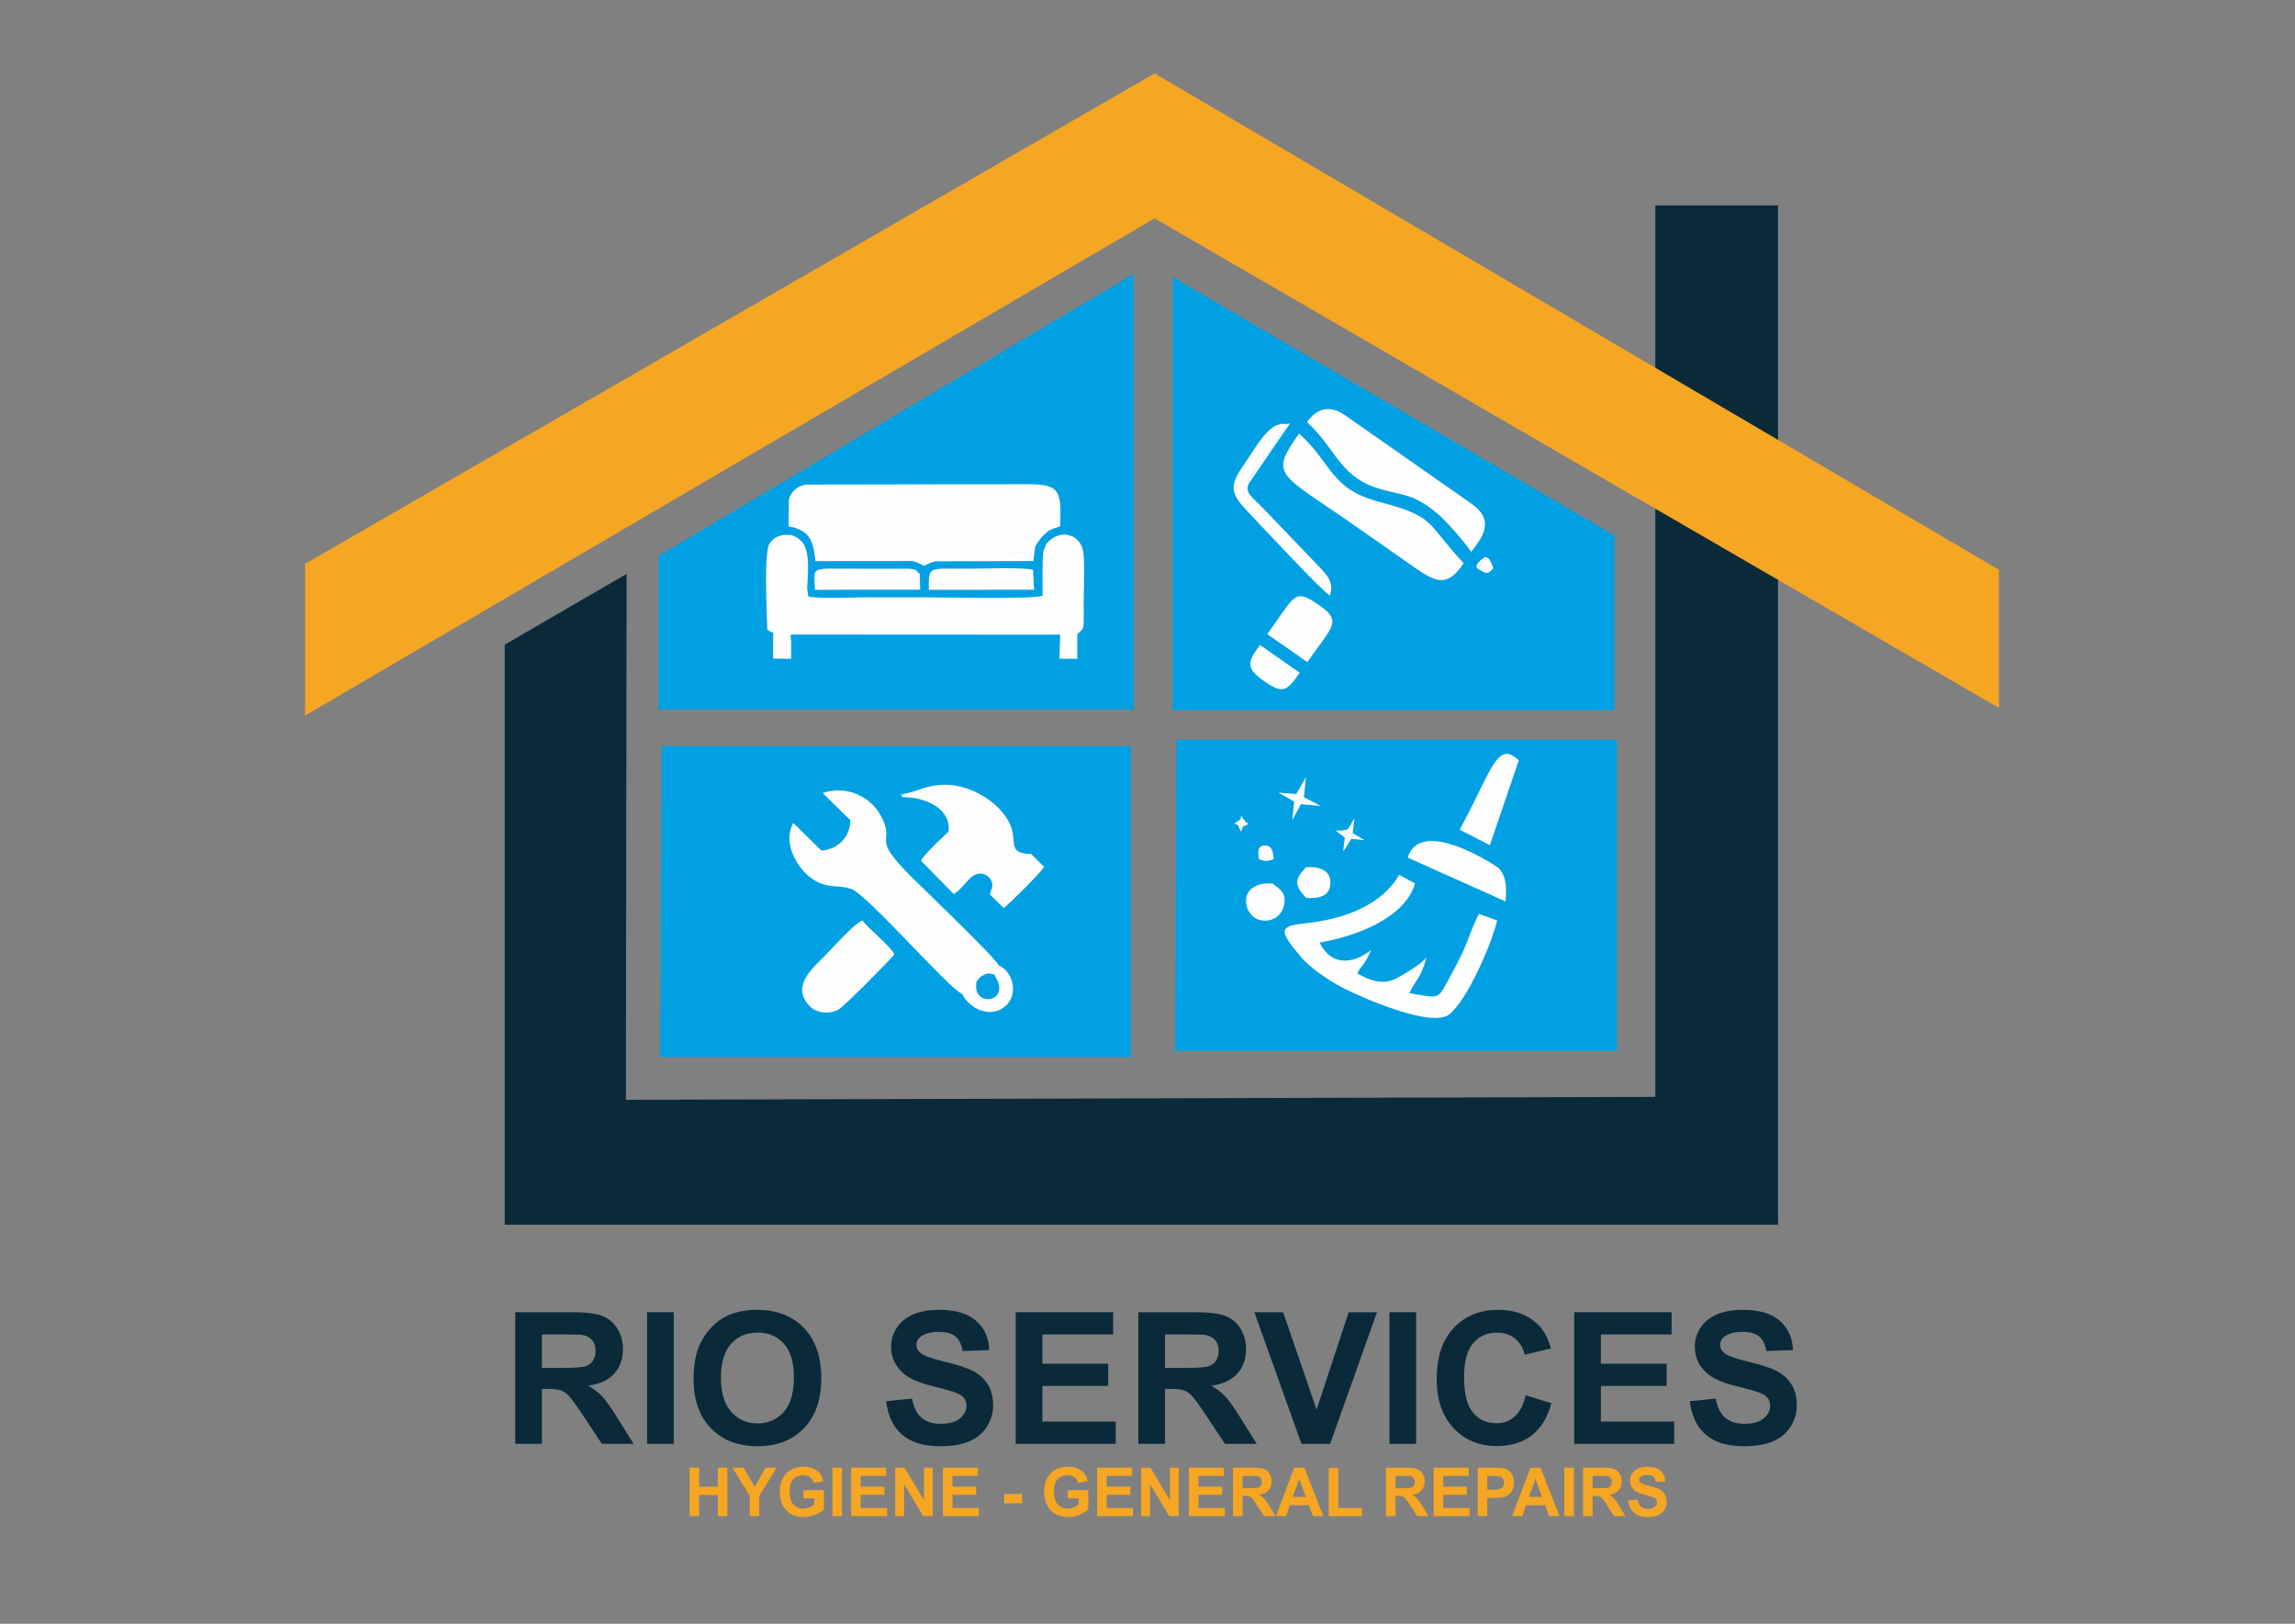<?xml version="1.0" encoding="UTF-8"?>
<!DOCTYPE svg PUBLIC "-//W3C//DTD SVG 1.1//EN" "http://www.w3.org/Graphics/SVG/1.1/DTD/svg11.dtd">
<!-- Creator: CorelDRAW -->
<svg xmlns="http://www.w3.org/2000/svg" xml:space="preserve" width="296.686mm" height="209.903mm" version="1.1" style="shape-rendering:geometricPrecision; text-rendering:geometricPrecision; image-rendering:optimizeQuality; fill-rule:evenodd; clip-rule:evenodd"
viewBox="0 0 29668.6 20990.28"
 xmlns:xlink="http://www.w3.org/1999/xlink"
 xmlns:xodm="http://www.corel.com/coreldraw/odm/2003">
 <rect x="0" y="0" width="29668.6" height="20990.28" fill="#808080" stroke="none"/>
 <defs>
  <style type="text/css">
   <![CDATA[
    .str0 {stroke:#00A0E3;stroke-width:20;stroke-miterlimit:22.926}
    .str2 {stroke:#F5A623;stroke-width:20;stroke-miterlimit:22.926}
    .str1 {stroke:#00A0E3;stroke-width:7.62;stroke-miterlimit:22.926}
    .fil3 {fill:#FEFEFE}
    .fil1 {fill:#00A0E3}
    .fil0 {fill:#0A2A39}
    .fil2 {fill:#F5A623}
    .fil4 {fill:#0A2A39;fill-rule:nonzero}
    .fil5 {fill:#F5A623;fill-rule:nonzero}
   ]]>
  </style>
 </defs>
 <g id="Layer_x0020_1">
  <polygon class="fil0" points="8091.48,14217.12 21399.06,14179.22 21399.06,2656.26 22985.35,2656.26 22985.35,15831.66 6525.04,15831.66 6525.04,8333.4 8100.28,7419 "/>
  <polygon class="fil1 str0" points="15200.36,13575 15218.02,9573.88 20893.64,9573.88 20893.64,13575 "/>
  <polygon class="fil1 str0" points="8545.02,13654.33 8563.82,9653.23 14609.26,9653.23 14609.26,13654.33 "/>
  <polygon class="fil1 str0" points="15169.52,3598.62 20862.66,6929.84 20862.66,9168.39 15169.52,9168.39 "/>
  <polygon class="fil1 str1" points="8518.17,7187.14 14654.18,3545.67 14654.18,9166.92 8518.17,9166.92 "/>
  <polygon class="fil2 str2" points="3953.6,7294.76 14925.85,960.24 25831.85,7371.7 25831.85,9134.27 14925.85,2810.94 3953.6,9233.6 "/>
  <path class="fil3" d="M11675.8 10265.27l57.27 42.59c251.51,14.04 562.36,149.44 529.52,443.76 -83.5,75.3 -312.16,290.42 -357.4,373.71l422.47 430.45c98.51,-45.08 193.1,-217.22 286.77,-252.61 72.57,-27.43 144.55,-2.8 187.26,59.27 52.85,76.79 17.04,124.91 -6.66,199.11l180.28 177.19c78.58,-59.43 490.52,-468.9 521.61,-533.99l-167.52 -165.65c-322.74,-7.58 -166.09,-156.92 -275.83,-391.96 -128.1,-274.43 -502.86,-503.32 -830.56,-502.74 -248.02,0.44 -347.08,83.8 -547.21,120.87z"/>
  <path class="fil3" d="M11147.82 11898.09c-109.13,43.93 -404.44,377.77 -508.64,481.35 -151.11,150.22 -405.69,378.06 -177.3,621.98 90.15,96.29 254.22,113.34 373.36,52.3 72.29,-37.03 679.75,-652.97 726.99,-716.35 -55.94,-114.3 -317.14,-313.63 -414.41,-439.28z"/>
  <path class="fil3" d="M12855.93 12597.79c5.75,8.43 8.36,22.21 13.3,30.33 200.17,329.71 -283.06,398.2 -249.22,92.13 33.8,-305.87 0.68,-19.95 1.76,-30.51l-6.1 8.16 -112.54 150.48c-83.17,-55.97 -22.62,-30.26 -65.33,-0.94 87.43,182.14 345.61,319.66 541.81,173.26 191.1,-142.6 132.34,-451.05 -70.8,-542.3 -29.41,33.41 -0.61,-21.63 -23.06,42.94 -16.41,47.18 -2.96,26.81 -4.26,30.28 -1.3,3.47 -21.68,33.95 -25.56,46.17zm-418.13 249.65c42.71,-29.32 -17.84,-55.03 65.33,0.94l118.64 -158.64c16.87,-15.23 22.24,-31 32.97,-41.53 28.98,-28.38 40.69,-34.48 69.94,-48.54 27.55,-13.27 37.13,-15.12 64.67,-15.02 10.22,0.04 20.6,2.55 32.12,4.29 10.86,1.65 22.27,4.6 34.48,8.79 3.87,-12.21 24.24,-42.64 25.54,-46.11 1.3,-3.47 -12.15,16.9 4.26,-30.28 22.45,-64.57 -6.35,-9.53 23.06,-42.94 -18.64,-77.7 -998.05,-1014.4 -1134.97,-1151.41 -534.06,-534.53 -191.05,-408.37 -380.5,-770.42 -142.24,-271.83 -456.45,-405.32 -759.43,-305.32l359.15 350.99c-3.64,220.16 -158.12,374.4 -373.84,394.1l-363.68 -358.01c-147.27,260.49 56.64,620.49 289.34,750.11 179.76,100.15 291.03,45.14 460.65,103.59 207.79,71.6 1274.55,1304.29 1432.27,1355.41z"/>
  <path class="fil3" d="M11733.07 10307.86l-57.27 -42.59c-22.76,22.24 -47.77,-47.69 -9.69,39.75l66.96 2.84z"/>
  <path class="fil3" d="M19354.46 11898.29l-234.81 -84c-86.48,154.06 -150.49,378.13 -233.51,543.59 -49.5,98.7 -86.83,169.89 -139.28,265.65 -169.4,309.25 -119.81,282 -527.23,215.18 89.62,-194.55 136.99,-161.26 220.99,-462.96 -60.41,82.89 -274.33,210.88 -391.64,273.16 -182.22,96.74 -365.56,10.94 -501.3,-64.77 57.79,-128.68 80.47,-77.23 177.47,-304.02 -229.59,182.42 -513.85,216.14 -666.79,-95.91 454.14,-75.66 1104.85,-311.32 1233.86,-763.71l-203.77 -111.95c-213.25,368.37 -661.32,567.84 -1213.93,627.04 -329.56,35.3 -360.26,79.95 -53.03,438.68 113.94,133.05 335.74,289.6 537.39,395.13 227.28,118.92 1148.32,524.82 1376.38,343.58 232.57,-184.81 544.55,-901.16 619.2,-1214.69z"/>
  <path class="fil3" d="M18199.1 11086.74l1264.14 566.52c12.15,-153.72 19.32,-317.03 -88.52,-429.89 -22.2,-23.24 -1010.8,-681.31 -1175.62,-136.63z"/>
  <path class="fil3" d="M18869.95 10725.54l390.15 199.74 374.23 -1096.23c-284.18,-272.69 -352.26,143.55 -764.38,896.49z"/>
  <path class="fil3" d="M16454.5 11422.51c-480.21,-36.63 -390.61,434.49 -153.64,473.99 154.86,25.81 262.32,-63.82 292.96,-174.78 52.7,-190.9 -66.6,-233.94 -139.32,-299.21z"/>
  <path class="fil3" d="M16886.73 11607.84c160.26,6.73 303.22,-15.5 311.43,-185.96 8.49,-176.7 -148.56,-223.46 -314.27,-211.63 -145.83,152.43 -160.2,228.07 2.84,397.59z"/>
  <polygon class="fil3" points="16757.69,10263.89 16525.7,10246.74 16729.87,10361 16706.25,10601.44 16817.44,10395.83 17075.52,10420.22 16856.13,10305.24 16883.17,10045.81 "/>
  <path class="fil3" d="M17264.65 10737.73l120.34 87.96 -21.63 180.87c45.65,-54.32 58.3,-94.06 105.38,-163.42l172.05 17.88 -154.43 -91.11 23.84 -191.04c-98.74,141.14 -32.55,156.95 -245.55,158.86z"/>
  <path class="fil3" d="M16275.84 11105.66c79.43,39.29 127.52,21.25 190.16,1 -10.53,-59.74 -4.84,-172.76 -107.24,-177.06 -112.28,-4.7 -95.49,104.59 -82.92,176.06z"/>
  <path class="fil3" d="M15955.35 10645.76c86.88,43.22 22.52,-18.6 87.55,105.02 50.85,-112.23 -10.17,-34.11 100.22,-102.46 -63.13,-34.32 -14.28,3.66 -55.59,-43.03l-42.63 -60.11c-14.61,62.4 11.92,30.18 -89.55,100.58z"/>
  <path class="fil3" d="M16793.12 5603.95c-391.23,555.13 -257.23,506.84 727.46,1195.91 252.81,176.92 505.83,353.59 758.48,530.73 293.57,205.87 434.56,259.88 642.57,-50.18 -492.45,-521.9 -342.09,-595.36 -1093.15,-793.23 -639.55,-168.48 -606.29,-502.07 -1035.36,-883.23z"/>
  <path class="fil3" d="M17391.22 5370.08c-194.11,-135.82 -360.76,-100.04 -495.96,85.79 398.97,359.72 414.39,743.47 1028.25,887.65 270.27,63.48 388.38,76.25 645.47,284.02 126.11,101.94 369.7,387.06 449.61,505.97 131.11,-169.56 322.73,-398.89 6.24,-620.33 -538.04,-376.5 -1076.1,-753 -1633.61,-1143.1z"/>
  <path class="fil3" d="M16144.02 6250.43l7.2 -67.65c90.59,-122.63 457.08,-602.84 475.58,-701.16 -223.15,-35.49 -376.3,283.17 -537.13,511.56 -204.79,290.85 -184.36,383.67 42,621.4 184.27,193.54 916.23,984.21 1059.01,1084.16 59.08,-168.47 -27.02,-256.76 -155.66,-391.4l-669.85 -699.51c-185.06,-193.92 -276.98,-233.24 -221.15,-357.4z"/>
  <path class="fil3" d="M16383.25 8197.48l517.57 362.1c289.5,-426.18 460.4,-518.94 179.68,-716.8 -327.13,-230.58 -322.63,-179.55 -614.95,238.52l-82.3 116.18z"/>
  <path class="fil3" d="M16289.07 8338.43c-179.12,229.36 -174.6,306.93 57.75,470.08 241.94,169.89 292.45,119.4 455.53,-111.61l-513.28 -358.47z"/>
  <path class="fil3" d="M19103.2 7351.07c102.01,62.81 126.76,83.91 201.13,-6.2l-28.95 -75.75 -78.54 -54.45 -93.64 136.4z"/>
  <path class="fil3" d="M16144.02 6250.43l532.44 -777.18 -49.66 8.37c-18.5,98.32 -384.99,578.53 -475.58,701.16l-7.2 67.65z"/>
  <path class="fil3" d="M19103.2 7351.07l93.64 -136.4 78.54 54.45c-28.71,-62.14 -36.51,-50.75 -78.86,-69.87 -164.17,114.92 -93.41,151.52 -93.32,151.82z"/>
  <path class="fil3" d="M12503.36 7105.56c-22.27,-50.1 -20.77,-61.01 25.77,-94.98 3.2,-2.32 8.15,-3.8 11.28,-6.09 2.98,-2.17 7.5,-4.21 10.3,-6.44 60.34,-48.26 -7.38,-36.89 84.43,-55.74 -26.48,93.88 -89.09,110.79 -131.78,163.25zm-1526.96 -66.27c18.15,-43.57 4.73,-29.21 42.59,-70.9 76.44,-84.2 41.48,-57.34 123.53,-109.17 27.51,59.15 -105.93,168.92 -166.12,180.07zm346.88 -353.56c13.06,-53.73 -6.48,-9.54 35.51,-59.9 2.19,-2.63 5.75,-5.86 7.93,-8.52 2.22,-2.74 4.95,-6.71 7.13,-9.51 43.7,-55.98 83.19,-103.64 147.66,-119.14 -6.92,86.49 8.38,18.55 -34.31,71.57 -48.94,60.8 -89.88,128.3 -163.92,125.5zm-1062.42 130.98l56.48 21.92c171.74,68.05 203.01,206.9 224.77,414.6l1073.87 -0.93c174.32,-0.69 192.16,-14.69 324.88,61.53 30.62,-57.24 -0.1,-18.42 42.41,-55.53l-18.86 -63.5c-0.48,-4.58 -3.72,-5.71 -5.58,-8.59 -75.58,38.53 -15.47,64.79 -114.3,67.93l-16.33 -47.14c-2.95,-9.14 3.02,-6.15 -16.32,-30.34l104.38 -94.24c1.57,-7.81 6.27,-9.07 9.91,-13.18 31.44,8.69 20.3,-0.46 76.21,4.05l-16.4 -7.64c-13.91,-24 12.42,-45.54 12.47,-45.57 47.3,-29.32 16.14,-12.13 82.85,1.45 1.15,44.79 7.85,36.5 -19.91,79.21l-69.92 130.32c151.45,-10.75 34.81,-9.48 81.54,32l16.51 -7c25.98,-20.06 1.19,-14.39 47.07,-28.39 1.62,-0.5 46.4,-3.74 50.55,-3.86l49.29 18.08c43.71,-54.3 -59.22,-52.69 163.22,-48.89l458.38 0.22 6.68 -74.33 81.87 -15.74c69.49,108.33 -50.18,89.92 342.74,89.92l0 -57.18 -261.21 0 0 -261.22 -65.3 0c0,-183.34 6.87,-115.92 -15.9,-121.75 -0.02,0 -127.08,12.04 -104.04,-48.75l30.29 -50.01c36.56,-95.36 24.36,-134.84 24.91,-236.6l-114.77 0c-5.28,6.1 -61.98,94.42 -158.03,85.24 -45.63,-4.37 -23.52,-2.5 -45.98,-28.23 -6.26,-29.99 -36.81,43.34 0.89,-46.31 7.82,-18.55 17.56,-18.33 26.46,-26.48 102.57,-93.89 87.14,-71.23 70.59,-139.12l604.05 -3.84 -2857.16 4.76 81.64 -1.08c-4.69,6.22 -9.13,12.69 -14.33,18.42l-108.08 87.58 65.29 122.57c1.78,-36.28 49.27,-54.68 72.73,-91.62 25.64,-40.39 -7.18,-55.32 131.3,-55.32 -16.16,61.81 -9.86,37.54 -35.32,74.19 -22.58,32.47 6.35,-66.16 -12.75,21.88 -10.07,46.4 3.15,34.57 7.3,107.88l-65.3 0c-14.45,45.05 -23.62,62.99 -32.57,98.03l-81.62 -32.65c-6.95,97.38 -67.79,15.8 -140.35,175.05l-31.2 28.2zm1828.66 439.35l1268.67 -3.54 26.8 -195.75c-5.39,1.45 -12.83,-1.48 -15.93,5.26l-29.86 11.2c-79,26.55 -177.24,13.6 -262.03,13.6 0,-79.81 -7.53,-105.84 27.56,-81.71 50.82,34.94 14.31,-43.87 13.3,24.53 66.39,-46.94 14.11,25.67 67.01,-57.5 39.08,-61.47 8.4,-27.31 -1.7,-40.45 28.52,5.43 48.46,9.23 70.6,-10.14l67.11 -103.01c13.13,-26.52 9.46,-49.28 17.34,-74.48l81.54 0c0,83.05 -3.38,111.65 -24.37,187.63l86.3 -5.66 32.67 -28.27c79.76,-70.76 10.8,-10.85 31.02,-26.99 25.38,-20.24 26.62,-17.55 53.03,-29.3 44.34,-19.73 74.07,-21.48 106.78,-40.31 15.5,-453.83 3.17,-543.23 -424.08,-542.35l-604.05 3.84c16.55,67.89 31.98,45.23 -70.59,139.12 -8.9,8.15 -18.64,7.93 -26.46,26.48 -37.7,89.65 -7.15,16.32 -0.89,46.31 22.46,25.73 0.35,23.86 45.98,28.23 96.05,9.18 152.75,-79.14 158.03,-85.24l114.77 0c-0.55,101.76 11.65,141.24 -24.91,236.6l-30.29 50.01c-23.04,60.79 104.02,48.75 104.04,48.75 22.77,5.83 15.9,-61.59 15.9,121.75l65.3 0 0 261.22 261.21 0 0 57.18c-392.92,0 -273.25,18.41 -342.74,-89.92l-81.87 15.74 -6.68 74.33 -458.38 -0.22c-222.44,-3.8 -119.51,-5.41 -163.22,48.89l-49.29 -18.08c-4.15,0.12 -48.93,3.36 -50.55,3.86 -45.88,14 -21.09,8.33 -47.07,28.39zm-1828.66 -439.35l31.2 -28.2c72.56,-159.25 133.4,-77.67 140.35,-175.05l81.62 32.65c8.95,-35.04 18.12,-52.98 32.57,-98.03l65.3 0c-4.15,-73.31 -17.37,-61.48 -7.3,-107.88 19.1,-88.04 -9.83,10.59 12.75,-21.88 25.46,-36.65 19.16,-12.38 35.32,-74.19 -138.48,0 -105.66,14.93 -131.3,55.32 -23.46,36.94 -70.95,55.34 -72.73,91.62l-65.29 -122.57 108.08 -87.58c5.2,-5.73 9.64,-12.2 14.33,-18.42l-81.64 1.08c-70.21,13.83 -100.21,23.91 -145.96,65.55 -38.73,35.26 -68.93,73.32 -79.45,131.51l-5.58 293.46c6.47,70.32 -8.33,49.33 67.73,62.61zm3124.13 240.06c15.42,-14.95 56.94,-90.37 96.87,-130.73l-86.3 5.66c20.99,-75.98 24.37,-104.58 24.37,-187.63l-81.54 0c-7.88,25.2 -4.21,47.96 -17.34,74.48l-67.11 103.01c-22.14,19.37 -42.08,15.57 -70.6,10.14 10.1,13.14 40.78,-21.02 1.7,40.45 -52.9,83.17 -0.62,10.56 -67.01,57.5 1.01,-68.4 37.52,10.41 -13.3,-24.53 -35.09,-24.13 -27.56,1.9 -27.56,81.71 84.79,0 183.03,12.95 262.03,-13.6l29.86 -11.2c3.1,-6.74 10.54,-3.81 15.93,-5.26zm-1444.13 257.06c18.31,1.33 9.06,1.8 50.93,-21.13 38.16,-20.92 38.1,-18.28 81.22,-29.64 -46.73,-41.48 69.91,-42.75 -81.54,-32l69.92 -130.32c27.76,-42.71 21.06,-34.42 19.91,-79.21 -66.71,-13.58 -35.55,-30.77 -82.85,-1.45 -0.05,0.03 -26.38,21.57 -12.47,45.57l16.4 7.64c-55.91,-4.51 -44.77,4.64 -76.21,-4.05 -3.64,4.11 -8.34,5.37 -9.91,13.18l-104.38 94.24c19.34,24.19 13.37,21.2 16.32,30.34l16.33 47.14c98.83,-3.14 38.72,-29.4 114.3,-67.93 1.86,2.88 5.1,4.01 5.58,8.59l18.86 63.5c-42.51,37.11 -11.79,-1.71 -42.41,55.53zm-617.58 -628.1c74.04,2.8 114.98,-64.7 163.92,-125.5 42.69,-53.02 27.39,14.92 34.31,-71.57 -64.47,15.5 -103.96,63.16 -147.66,119.14 -2.18,2.8 -4.91,6.77 -7.13,9.51 -2.18,2.66 -5.74,5.89 -7.93,8.52 -41.99,50.36 -22.45,6.17 -35.51,59.9zm-346.88 353.56c60.19,-11.15 193.63,-120.92 166.12,-180.07 -82.05,51.83 -47.09,24.97 -123.53,109.17 -37.86,41.69 -24.44,27.33 -42.59,70.9zm1526.96 66.27c42.69,-52.46 105.3,-69.37 131.78,-163.25 -91.81,18.85 -24.09,7.48 -84.43,55.74 -2.8,2.23 -7.32,4.27 -10.3,6.44 -3.13,2.29 -8.08,3.77 -11.28,6.09 -46.54,33.97 -48.04,44.88 -25.77,94.98z"/>
  <path class="fil3" d="M13354.37 7366.07c-113.59,-34.1 -641.02,-14.76 -807.82,-14.7 -559.84,0.2 -542.18,-43.97 -538.8,273.36l1360.17 -1.23 -13.55 -257.43z"/>
  <path class="fil3" d="M11890.66 7419.77c-56.76,-52.82 -45.43,-63.01 -143.38,-67.92l-637.4 -0.42c-666.32,-0.02 -582.3,-41.63 -574.23,273.01l1359.69 -1.59 -4.68 -203.08z"/>
  <path class="fil3" d="M10162.92 8515.89l64.94 0.11 -0.6 -213.46c-92.84,14.56 -56.87,9.08 -100.28,70.1 -18.54,26.07 -24.06,19.39 -37.41,76.68 22.22,4.57 36.04,6.5 47.82,9.04l25.53 57.53zm1061.12 -564.4c5.89,-34.08 17.24,-50.36 32.58,-76.16l114.37 -5.47c5.45,76.63 -15.47,37.88 32.65,48.99l0.03 212.15 -473.41 0 -0.55 -146.86 131.16 0c4.36,-105.2 -9.07,-21.64 24.45,-61.24 7.99,39.43 11.79,27.91 32.65,52.95l23.48 -20.49c97.83,-69.19 82.49,-3.99 82.59,-3.87zm-705.39 58.25c45.34,-106.65 65.8,-85.63 94.4,-93.23 -22.63,170.01 -92.77,93.94 -94.4,93.23zm1662.93 -35.83c-24.39,15.14 -9.57,6.04 -30.17,21.74 -32.85,25.04 49,-27.77 -18.39,16.51 -44.27,29.09 9.98,16.11 -68.06,28.99 -57.27,17.48 -24.06,2.42 -48.98,65.39 28.85,19.98 0.02,10.11 46.43,24.53 0.07,0.01 38.42,0.07 43.32,-0.07l0 40.92 -391.83 0 2 -236.84 -181.62 0 -49.02 32.65c-48.28,-34.78 -7.59,16.13 -37.41,-30.14 -21.38,-33.16 -11.47,-78.09 -11.47,-133.12 -45,-8.82 -26.41,-17.19 -50.85,-33.09l-23.85 -14.01c-1.02,-0.47 -44.12,-12.94 -47.3,-13.49 -21.45,-3.77 6.08,-8.83 -16.9,3.41l2020.25 -0.92c45.06,9.41 37.31,46.78 53.28,33.57 -59.75,2.15 -78.03,17.04 -112.67,67.02l-18.01 39.14c-104.89,-21.22 -312.55,-34.73 -416.27,0 34.46,-109.3 9.24,-82.75 -8.21,-105.99 -100.3,39.72 -25.41,27.96 -95.67,66.13 -85.94,46.7 -328.48,23.54 -434.96,23.54 12.34,23.58 -20.43,61.64 -35.38,79.24 -65.36,76.98 -56.35,41.2 -68.26,24.89zm1295.77 -274.75c-85.03,49.82 -1273.55,22.55 -1494.1,22.55 -255.78,0 -511.55,0.35 -767.32,-0.24 -220.83,-0.52 -561.37,20.83 -767.24,-7.97 -19.42,84.06 21.94,91.06 -40.84,107.38 24.78,115.83 16.25,229.59 16.25,350.96 -32.41,0.08 -75.86,-3.17 -106.09,-2.19 -3.97,0.13 -48.99,4.04 -50.8,4.59 -60.62,18.6 -10.75,-14.43 -47.07,33.9l39.07 -5.46 3445.71 1.95c-29.72,-31.84 63.11,-32.71 -146.19,-32.71 55.65,-6.78 32.28,-5.8 73.34,-32.8 -29.92,-53.66 16.52,-58.73 -41.27,-32.58 -33.27,22.54 -22.64,-16.61 -25.12,27.16 -45.76,0 -43.98,15.14 -35.33,-19.04 -22.91,19.22 9.03,-4.78 -28.82,16.34 -45.21,-95.72 -91.04,-65.32 -220.34,-65.32l0.98 -146.83 260.23 0c4.36,-110.4 -13.37,-39.51 32.66,-65.32l0 -49.06c-40.47,-22.68 -11.19,0.33 -48.15,-71.74l-17.17 -26.12c28.61,-28.12 31.07,-27.58 32.66,-81.71 -7.98,47.38 -4.66,27.07 -32.73,48.97 0,65.5 6.79,9.49 -32.32,25.29zm-1412.39 341.99c78.04,-12.88 23.79,0.1 68.06,-28.99 67.39,-44.28 -14.46,8.53 18.39,-16.51 20.6,-15.7 5.78,-6.6 30.17,-21.74 32.71,-57.81 30.09,-1.8 26.96,-76.35 -93.32,13.59 -66,71.16 -143.58,78.46l0 65.13zm0 0l0 -65.13c77.58,-7.3 50.26,-64.87 143.58,-78.46 3.13,74.55 5.75,18.54 -26.96,76.35 11.91,16.31 2.9,52.09 68.26,-24.89 14.95,-17.6 47.72,-55.66 35.38,-79.24 106.48,0 349.02,23.16 434.96,-23.54 70.26,-38.17 -4.63,-26.41 95.67,-66.13 17.45,23.24 42.67,-3.31 8.21,105.99 103.72,-34.73 311.38,-21.22 416.27,0l18.01 -39.14c34.64,-49.98 52.92,-64.87 112.67,-67.02 -15.97,13.21 -8.22,-24.16 -53.28,-33.57l-2020.25 0.92c22.98,-12.24 -4.55,-7.18 16.9,-3.41 3.18,0.55 46.28,13.02 47.3,13.49l23.85 14.01c24.44,15.9 5.85,24.27 50.85,33.09 0,55.03 -9.91,99.96 11.47,133.12 29.82,46.27 -10.87,-4.64 37.41,30.14l49.02 -32.65 181.62 0 -2 236.84 391.83 0 0 -40.92c-4.9,0.14 -43.25,0.08 -43.32,0.07 -46.41,-14.42 -17.58,-4.55 -46.43,-24.53 24.92,-62.97 -8.29,-47.91 48.98,-65.39zm-840.92 -89.66c-0.1,-0.12 15.24,-65.32 -82.59,3.87l-23.48 20.49c-20.86,-25.04 -24.66,-13.52 -32.65,-52.95 -33.52,39.6 -20.09,-43.96 -24.45,61.24l-131.16 0 0.55 146.86 473.41 0 -0.03 -212.15c-48.12,-11.11 -27.2,27.64 -32.65,-48.99l-114.37 5.47c-15.34,25.8 -26.69,42.08 -32.58,76.16zm-705.39 58.25c1.63,0.71 71.77,76.78 94.4,-93.23 -28.6,7.6 -49.06,-13.42 -94.4,93.23zm-68.44 -295.1l-15.51 -106.07 -59.46 -16.38 -62.19 70.45c-31.25,26.06 -78.56,70.39 -104.36,146.71 101.49,-13.94 52.62,1.63 131.94,-94.6 2.39,-2.87 6.77,-7.53 10.03,-11.4l99.55 11.29zm-458.71 -195.9c88.2,-20.49 137.79,-100.08 172.05,-183.57 -63.08,16.57 -159.26,110.41 -165.23,126.49 -7.58,20.52 -5.32,12.97 -6.82,57.08zm0 0c1.5,-44.11 -0.76,-36.56 6.82,-57.08 5.97,-16.08 102.15,-109.92 165.23,-126.49 -34.26,83.49 -83.85,163.08 -172.05,183.57zm-72.59 620.9c28.13,16.91 42.8,28.42 76.31,41.16l-0.42 332 168.08 3.09 -25.53 -57.54c-11.79,-2.55 -25.6,-4.48 -47.82,-9.04 13.35,-57.3 18.86,-50.61 37.41,-76.67 43.41,-61.03 7.44,-55.55 100.27,-70.1l-7.07 -94.4c36.32,-48.33 -13.55,-15.3 47.07,-33.9 1.81,-0.55 46.83,-4.46 50.8,-4.59 30.23,-0.98 73.68,2.27 106.09,2.19 0,-121.37 8.53,-235.13 -16.25,-350.96 62.78,-16.32 21.42,-23.32 40.84,-107.38l1.52 1.14 -99.55 -11.29c-3.26,3.87 -7.64,8.53 -10.03,11.4 -79.32,96.23 -30.45,80.66 -131.94,94.6 25.8,-76.32 73.11,-120.65 104.36,-146.71l62.19 -70.45 59.46 16.38c8.33,-193.52 42.15,-493.17 -71.43,-608.3 -59.17,-59.97 -63.61,-55.79 -129.7,-82.47 -82.3,-4.5 -105.28,-11.68 -173.81,15.96 -27.3,11.01 -37.14,14.77 -62.01,36.73 -8.65,7.62 -38.02,39.01 -46.6,51.14 -84.18,119.05 -32.79,956.09 -32.24,1118.01zm3558.44 -440.48c39.11,-15.8 32.32,40.21 32.32,-25.29 28.07,-21.9 24.75,-1.59 32.73,-48.97 -1.59,54.13 -4.05,53.59 -32.66,81.71l17.17 26.12c36.96,72.07 7.68,49.06 48.15,71.74l0 49.06c-46.03,25.81 -28.3,-45.08 -32.66,65.32l-260.23 0 -0.98 146.83c129.3,0 175.13,-30.4 220.34,65.32 37.85,-21.12 5.91,2.88 28.82,-16.34l9.93 -53.95c125.55,-57.91 77.81,-114.72 189.82,-121.25 -28.16,94.47 2.35,7.34 -35.02,49.88 -31.31,35.6 -4.08,9.45 -29.68,47.93 -13.06,19.63 -65.24,61.33 -74.6,69.27 57.79,-26.15 11.35,-21.08 41.27,32.58 -41.06,27 -17.69,26.02 -73.34,32.8 209.3,0 116.47,0.87 146.19,32.71l-9.51 310.76 231.56 0.62 -0.93 -311.52c51.84,-71.59 80.69,-35.4 83.42,-162.48 1.79,-83.36 -0.5,-169.99 -0.43,-253.78l-131.9 -8.29c-19.1,-28.61 29.08,-245.73 5.94,-310.49 -18.64,-52.16 6.57,-3.41 -30.48,-40.38 -32.67,46.48 -37.82,15.54 -16.34,81.62 -37.3,9.52 -69.06,21.13 -122.4,24.38 -20.56,-24.62 -2.66,-7.48 -3.13,-42.41 -39.16,19.91 -28.01,35.03 -29.59,36.8l-55.9 -47.93c32.85,-45.55 89.93,-70.64 104.95,-137.34l48.9 11.44c-0.05,-3.17 0.57,-11.64 0.88,-9.47l17.7 -71.15c4.28,-40.52 5.95,-81.79 5.95,-123.57 -42.33,-17.6 -13.63,7.63 -32.66,-32.65l-195.98 0c-28.18,61.11 8.37,10.57 -57.02,40.77l-0.67 -65.61c0.06,-4.14 0.36,-10.56 0.67,-15.85l-16.55 16.16c-36.94,8.07 -19.23,534.4 -24.05,604.9zm115.63 -732.45c-52.11,47.08 -66.98,49.24 -91.58,127.55l16.55 -16.16c-0.31,5.29 -0.61,11.71 -0.67,15.85l0.67 65.61c65.39,-30.2 28.84,20.34 57.02,-40.77l195.98 0c19.03,40.28 -9.67,15.05 32.66,32.65 0,41.78 -1.67,83.05 -5.95,123.57l-17.7 71.15c-0.31,-2.17 -0.93,6.3 -0.88,9.47 32.62,31.12 24.01,37.62 32.57,52.96 -74.88,14.08 -59.4,15.97 -100.93,84.07 0.47,34.93 -17.43,17.79 3.13,42.41 53.34,-3.25 85.1,-14.86 122.4,-24.38 -21.48,-66.08 -16.33,-35.14 16.34,-81.62 37.05,36.97 11.84,-11.78 30.48,40.38 23.14,64.76 -25.04,281.88 -5.94,310.49l131.9 8.29c-0.04,-177.07 18.67,-497.71 -5.85,-657.66 -30.02,-195.81 -238.29,-287.18 -410.2,-163.86zm-62.63 1147.95c-8.65,34.18 -10.43,19.04 35.33,19.04 2.48,-43.77 -8.15,-4.62 25.12,-27.16 9.36,-7.94 61.54,-49.64 74.6,-69.27 25.6,-38.48 -1.63,-12.33 29.68,-47.93 37.37,-42.54 6.86,44.59 35.02,-49.88 -112.01,6.53 -64.27,63.34 -189.82,121.25l-9.93 53.95zm180.37 -622c41.53,-68.1 26.05,-69.99 100.93,-84.07 -8.56,-15.34 0.05,-21.84 -32.57,-52.96l-48.9 -11.44c-15.02,66.7 -72.1,91.79 -104.95,137.34l55.9 47.93c1.58,-1.77 -9.57,-16.89 29.59,-36.8z"/>
  <path class="fil4" d="M6660.75 18664.47l0 -1701.47 723.6 0c181.79,0 314.07,15.44 396.46,45.94 82.77,30.5 148.51,84.76 198.02,162.78 49.52,78.42 74.46,167.53 74.46,268.13 0,127.93 -37.22,233.28 -112.08,316.45 -74.86,83.18 -186.55,135.46 -335.46,157.24 74.07,43.17 135.05,90.7 182.98,142.58 48.32,51.89 113.28,144.17 194.86,276.45l207.53 331.9 -410.71 0 -246.34 -371.5c-88.33,-131.89 -148.93,-215.06 -181.79,-249.52 -32.48,-34.06 -66.94,-57.83 -103.39,-70.5 -36.83,-12.67 -94.65,-19.01 -173.87,-19.01l-69.69 0 0 710.53 -344.58 0zm344.58 -981.44l254.26 0c164.77,0 267.35,-7.13 308.54,-20.99 40.78,-13.86 73.26,-38.02 96.23,-72.08 23.38,-34.06 34.85,-76.84 34.85,-127.93 0,-57.43 -15.44,-103.37 -45.93,-139.02 -30.51,-35.24 -73.67,-57.42 -129.11,-66.53 -28.13,-3.96 -111.7,-5.94 -250.72,-5.94l-268.12 0 0 432.49z"/>
  <polygon class="fil4" points="8364.99,18664.47 8364.99,16963 8709.56,16963 8709.56,18664.47 "/>
  <path class="fil4" d="M8965.81 17824.03c0,-173.47 26.14,-319.22 78.03,-437.25 38.43,-86.74 91.49,-164.76 158.42,-233.68 66.95,-68.91 140.21,-120 219.82,-153.67 106.15,-44.75 228.53,-67.33 367.15,-67.33 251.1,0 451.51,78.03 602.41,233.68 150.49,156.05 225.75,372.69 225.75,650.33 0,275.26 -74.85,490.72 -224.17,645.97 -149.31,155.65 -349.32,233.28 -599.25,233.28 -253.08,0 -454.67,-77.23 -603.98,-232.09 -149.32,-154.46 -224.18,-367.54 -224.18,-639.24zm354.08 -11.49c0,192.89 44.76,339.03 133.88,438.84 89.1,99.41 202.38,149.31 339.41,149.31 137.45,0 249.93,-49.5 338.24,-148.12 87.93,-99.02 131.9,-247.14 131.9,-444.78 0,-195.26 -42.78,-341.01 -128.73,-436.85 -85.54,-96.24 -199.22,-144.17 -341.41,-144.17 -141.78,0 -256.24,48.72 -342.98,145.75 -86.73,97.43 -130.31,243.98 -130.31,440.02z"/>
  <path class="fil4" d="M11455.44 18113.15l335.08 -33.26c20.2,112.08 60.6,194.06 121.98,246.74 61.39,52.68 144.17,78.82 248.33,78.82 110.11,0 193.27,-23.37 249.13,-70.11 55.84,-46.73 83.96,-101.39 83.96,-163.96 0,-40.4 -11.89,-74.46 -35.26,-102.98 -23.35,-28.12 -64.56,-52.68 -123.17,-73.27 -39.99,-14.26 -131.09,-38.82 -273.67,-74.46 -183.38,-45.94 -312.1,-102.18 -386.16,-169.12 -104.17,-93.86 -156.06,-208.33 -156.06,-343.38 0,-86.74 24.56,-168.33 73.29,-243.98 49.1,-75.64 119.61,-133.07 211.89,-172.68 92.28,-39.6 203.17,-59.41 333.87,-59.41 212.68,0 373.09,47.13 480.42,141.79 107.74,94.66 163.98,220.61 169.51,378.64l-344.56 11.88c-14.67,-87.93 -45.95,-150.9 -93.87,-189.32 -47.93,-38.42 -120.01,-57.82 -215.86,-57.82 -99.02,0 -176.63,20.59 -232.49,61.78 -36.04,26.54 -54.25,61.79 -54.25,106.15 0,40.39 17.02,74.85 51.09,103.37 43.16,36.83 148.12,74.85 314.86,114.46 166.74,39.21 289.92,80.4 369.54,122.38 79.99,42.38 142.57,99.81 187.73,173.08 45.14,73.27 67.71,163.57 67.71,270.9 0,97.44 -26.93,188.93 -81.18,274.08 -54.26,85.15 -130.7,148.52 -229.71,189.71 -99.03,41.59 -222.6,62.18 -370.33,62.18 -215.06,0 -380.22,-49.5 -495.47,-148.92 -115.24,-99.01 -183.76,-243.57 -206.35,-433.29z"/>
  <polygon class="fil4" points="13130.78,18664.47 13130.78,16963 14390.26,16963 14390.26,17250.54 13475.35,17250.54 13475.35,17628.38 14326.09,17628.38 14326.09,17915.92 13475.35,17915.92 13475.35,18376.93 14423.52,18376.93 14423.52,18664.47 "/>
  <path class="fil4" d="M14715.81 18664.47l0 -1701.47 723.61 0c181.79,0 314.06,15.44 396.44,45.94 82.78,30.5 148.52,84.76 198.04,162.78 49.51,78.42 74.45,167.53 74.45,268.13 0,127.93 -37.22,233.28 -112.07,316.45 -74.87,83.18 -186.56,135.46 -335.47,157.24 74.07,43.17 135.05,90.7 182.97,142.58 48.32,51.89 113.29,144.17 194.87,276.45l207.53 331.9 -410.71 0 -246.34 -371.5c-88.33,-131.89 -148.93,-215.06 -181.79,-249.52 -32.49,-34.06 -66.94,-57.83 -103.39,-70.5 -36.83,-12.67 -94.65,-19.01 -173.87,-19.01l-69.69 0 0 710.53 -344.58 0zm344.58 -981.44l254.26 0c164.76,0 267.35,-7.13 308.54,-20.99 40.78,-13.86 73.26,-38.02 96.23,-72.08 23.38,-34.06 34.85,-76.84 34.85,-127.93 0,-57.43 -15.44,-103.37 -45.93,-139.02 -30.51,-35.24 -73.67,-57.42 -129.11,-66.53 -28.13,-3.96 -111.69,-5.94 -250.72,-5.94l-268.12 0 0 432.49z"/>
  <polygon class="fil4" points="16824.43,18664.47 16215.69,16963 16587.98,16963 17020.08,18222.47 17434.76,16963 17800.71,16963 17195.53,18664.47 "/>
  <polygon class="fil4" points="17962.3,18664.47 17962.3,16963 18306.88,16963 18306.88,18664.47 "/>
  <path class="fil4" d="M19722.8 18037.11l332.69 102.18c-51.09,187.34 -136.25,326.36 -255.08,417.45 -118.81,90.7 -269.31,136.25 -451.89,136.25 -226.16,0 -411.9,-77.24 -557.65,-231.7 -145.37,-154.46 -218.24,-365.56 -218.24,-633.69 0,-283.19 73.28,-503.4 219.42,-660.24 146.15,-156.84 338.64,-235.26 577.06,-235.26 208.33,0 377.44,61.79 507.36,184.96 77.62,72.88 135.44,177.44 174.25,314.08l-339.81 80.8c-20.2,-87.93 -62.18,-157.64 -125.95,-208.73 -64.15,-51.09 -141.78,-76.44 -232.87,-76.44 -126.36,0 -228.94,45.15 -307.35,135.85 -78.82,90.3 -118.03,236.84 -118.03,439.63 0,214.66 38.82,367.94 116.05,459.03 77.62,91.49 178.23,137.04 302.2,137.04 91.49,0 170.3,-28.91 236.05,-87.14 65.73,-58.22 113.27,-149.31 141.79,-274.07z"/>
  <polygon class="fil4" points="20350.55,18664.47 20350.55,16963 21610.03,16963 21610.03,17250.54 20695.12,17250.54 20695.12,17628.38 21545.86,17628.38 21545.86,17915.92 20695.12,17915.92 20695.12,18376.93 21643.29,18376.93 21643.29,18664.47 "/>
  <path class="fil4" d="M21845.28 18113.15l335.06 -33.26c20.2,112.08 60.6,194.06 121.99,246.74 61.39,52.68 144.16,78.82 248.34,78.82 110.09,0 193.26,-23.37 249.12,-70.11 55.83,-46.73 83.95,-101.39 83.95,-163.96 0,-40.4 -11.87,-74.46 -35.25,-102.98 -23.36,-28.12 -64.55,-52.68 -123.16,-73.27 -40.01,-14.26 -131.1,-38.82 -273.69,-74.46 -183.37,-45.94 -312.08,-102.18 -386.15,-169.12 -104.16,-93.86 -156.05,-208.33 -156.05,-343.38 0,-86.74 24.56,-168.33 73.27,-243.98 49.11,-75.64 119.61,-133.07 211.9,-172.68 92.28,-39.6 203.18,-59.41 333.88,-59.41 212.68,0 373.08,47.13 480.42,141.79 107.72,94.66 163.96,220.61 169.51,378.64l-344.58 11.88c-14.65,-87.93 -45.94,-150.9 -93.86,-189.32 -47.92,-38.42 -120,-57.82 -215.85,-57.82 -99.03,0 -176.64,20.59 -232.5,61.78 -36.04,26.54 -54.26,61.79 -54.26,106.15 0,40.39 17.04,74.85 51.09,103.37 43.18,36.83 148.13,74.85 314.88,114.46 166.74,39.21 289.91,80.4 369.53,122.38 80,42.38 142.57,99.81 187.72,173.08 45.16,73.27 67.73,163.57 67.73,270.9 0,97.44 -26.93,188.93 -81.2,274.08 -54.26,85.15 -130.7,148.52 -229.7,189.71 -99.02,41.59 -222.6,62.18 -370.32,62.18 -215.07,0 -380.23,-49.5 -495.47,-148.92 -115.26,-99.01 -183.78,-243.57 -206.35,-433.29z"/>
  <polygon class="fil5" points="8914.39,19599.77 8914.39,18972.64 9038.25,18972.64 9038.25,19219.64 9279.13,19219.64 9279.13,18972.64 9402.99,18972.64 9402.99,19599.77 9279.13,19599.77 9279.13,19325.62 9038.25,19325.62 9038.25,19599.77 "/>
  <polygon class="fil5" points="9691.87,19599.77 9691.87,19335.84 9467.64,18972.64 9612.43,18972.64 9757.07,19220.95 9897.88,18972.64 10039.98,18972.64 9815.73,19336.71 9815.73,19599.77 "/>
  <path class="fil5" d="M10385.5 19369.41l0 -105.98 265.66 0 0 250.21c-25.77,25.84 -63.21,48.47 -112.32,68.17 -48.98,19.57 -98.68,29.35 -149.07,29.35 -63.92,0 -119.6,-13.73 -167.14,-41.32 -47.42,-27.59 -83.15,-67.15 -107.06,-118.39 -23.93,-51.23 -35.88,-107.14 -35.88,-167.43 0,-65.4 13.38,-123.5 40,-174.45 26.78,-50.8 65.79,-89.92 117.18,-117.08 39.28,-20.87 87.99,-31.24 146.36,-31.24 75.87,0 135.24,16.35 177.97,49.05 42.55,32.85 70.04,77.96 82.27,135.76l-123 23.65c-8.54,-30.8 -24.76,-55.18 -48.55,-73.13 -23.63,-17.81 -53.24,-26.72 -88.84,-26.72 -53.82,0 -96.66,17.52 -128.41,52.7 -31.75,35.18 -47.71,87.3 -47.71,156.35 0,74.59 16.09,130.5 48.27,167.73 32.32,37.22 74.45,55.91 126.72,55.91 25.77,0 51.67,-5.26 77.59,-15.62 26.04,-10.37 48.26,-23.07 66.91,-37.96l0 -79.56 -140.95 0z"/>
  <polygon class="fil5" points="10761.22,19599.77 10761.22,18972.64 10885.08,18972.64 10885.08,19599.77 "/>
  <polygon class="fil5" points="11002.82,19599.77 11002.82,18972.64 11455.56,18972.64 11455.56,19078.62 11126.68,19078.62 11126.68,19217.89 11432.5,19217.89 11432.5,19323.87 11126.68,19323.87 11126.68,19493.79 11467.52,19493.79 11467.52,19599.77 "/>
  <polygon class="fil5" points="11572.59,19599.77 11572.59,18972.64 11692.47,18972.64 11944.19,19392.92 11944.19,18972.64 12058.64,18972.64 12058.64,19599.77 11934.93,19599.77 11687.06,19187.52 11687.06,19599.77 "/>
  <polygon class="fil5" points="12189.49,19599.77 12189.49,18972.64 12642.22,18972.64 12642.22,19078.62 12313.34,19078.62 12313.34,19217.89 12619.17,19217.89 12619.17,19323.87 12313.34,19323.87 12313.34,19493.79 12654.18,19493.79 12654.18,19599.77 "/>
  <polygon class="fil5" points="12982.07,19432.48 12982.07,19312.48 13212.7,19312.48 13212.7,19432.48 "/>
  <path class="fil5" d="M13802.83 19369.41l0 -105.98 265.67 0 0 250.21c-25.78,25.84 -63.22,48.47 -112.32,68.17 -48.99,19.57 -98.68,29.35 -149.08,29.35 -63.92,0 -119.58,-13.73 -167.14,-41.32 -47.42,-27.59 -83.15,-67.15 -107.06,-118.39 -23.93,-51.23 -35.87,-107.14 -35.87,-167.43 0,-65.4 13.38,-123.5 39.99,-174.45 26.78,-50.8 65.79,-89.92 117.18,-117.08 39.28,-20.87 87.99,-31.24 146.36,-31.24 75.89,0 135.24,16.35 177.97,49.05 42.55,32.85 70.04,77.96 82.27,135.76l-123 23.65c-8.54,-30.8 -24.76,-55.18 -48.55,-73.13 -23.63,-17.81 -53.24,-26.72 -88.84,-26.72 -53.8,0 -96.66,17.52 -128.41,52.7 -31.75,35.18 -47.7,87.3 -47.7,156.35 0,74.59 16.08,130.5 48.28,167.73 32.31,37.22 74.45,55.91 126.7,55.91 25.77,0 51.67,-5.26 77.6,-15.62 26.04,-10.37 48.25,-23.07 66.9,-37.96l0 -79.56 -140.95 0z"/>
  <polygon class="fil5" points="14182.83,19599.77 14182.83,18972.64 14635.57,18972.64 14635.57,19078.62 14306.69,19078.62 14306.69,19217.89 14612.51,19217.89 14612.51,19323.87 14306.69,19323.87 14306.69,19493.79 14647.53,19493.79 14647.53,19599.77 "/>
  <polygon class="fil5" points="14752.59,19599.77 14752.59,18972.64 14872.46,18972.64 15124.19,19392.92 15124.19,18972.64 15238.64,18972.64 15238.64,19599.77 15114.92,19599.77 14867.07,19187.52 14867.07,19599.77 "/>
  <polygon class="fil5" points="15369.49,19599.77 15369.49,18972.64 15822.23,18972.64 15822.23,19078.62 15493.35,19078.62 15493.35,19217.89 15799.17,19217.89 15799.17,19323.87 15493.35,19323.87 15493.35,19493.79 15834.19,19493.79 15834.19,19599.77 "/>
  <path class="fil5" d="M15939.25 19599.77l0 -627.13 260.11 0c65.36,0 112.91,5.69 142.52,16.93 29.76,11.24 53.38,31.24 71.19,60 17.79,28.91 26.75,61.75 26.75,98.83 0,47.15 -13.37,85.98 -40.28,116.64 -26.92,30.65 -67.06,49.92 -120.59,57.95 26.62,15.91 48.56,33.43 65.78,52.55 17.37,19.13 40.71,53.14 70.04,101.9l74.61 122.33 -147.66 0 -88.54 -136.93c-31.75,-48.61 -53.52,-79.27 -65.35,-91.97 -11.68,-12.55 -24.05,-21.31 -37.15,-25.98 -13.25,-4.67 -34.04,-7.01 -62.52,-7.01l-25.05 0 0 261.89 -123.86 0zm123.86 -361.74l91.4 0c59.24,0 96.11,-2.63 110.91,-7.74 14.67,-5.1 26.35,-14.01 34.59,-26.56 8.41,-12.56 12.54,-28.32 12.54,-47.16 0,-21.16 -5.54,-38.1 -16.51,-51.23 -10.98,-13 -26.49,-21.17 -46.42,-24.53 -10.1,-1.46 -40.15,-2.19 -90.12,-2.19l-96.39 0 0 159.41z"/>
  <path class="fil5" d="M17107.11 19599.77l-133.4 0 -52.81 -142.77 -245.3 0 -50.84 142.77 -130.98 0 237.47 -627.13 130.85 0 245.01 627.13zm-226.37 -248.75l-84.98 -232.11 -82.58 232.11 167.56 0z"/>
  <polygon class="fil5" points="17176.46,19599.77 17176.46,18977.9 17300.33,18977.9 17300.33,19493.79 17606.99,19493.79 17606.99,19599.77 "/>
  <path class="fil5" d="M17916.78 19599.77l0 -627.13 260.11 0c65.35,0 112.9,5.69 142.52,16.93 29.76,11.24 53.39,31.24 71.18,60 17.8,28.91 26.77,61.75 26.77,98.83 0,47.15 -13.39,85.98 -40.3,116.64 -26.91,30.65 -67.04,49.92 -120.58,57.95 26.63,15.91 48.55,33.43 65.77,52.55 17.37,19.13 40.72,53.14 70.04,101.9l74.62 122.33 -147.64 0 -88.56 -136.93c-31.75,-48.61 -53.53,-79.27 -65.34,-91.97 -11.68,-12.55 -24.06,-21.31 -37.17,-25.98 -13.24,-4.67 -34.02,-7.01 -62.5,-7.01l-25.06 0 0 261.89 -123.86 0zm123.86 -361.74l91.41 0c59.22,0 96.1,-2.63 110.91,-7.74 14.66,-5.1 26.33,-14.01 34.59,-26.56 8.41,-12.56 12.53,-28.32 12.53,-47.16 0,-21.16 -5.55,-38.1 -16.51,-51.23 -10.98,-13 -26.49,-21.17 -46.42,-24.53 -10.11,-1.46 -40.14,-2.19 -90.12,-2.19l-96.39 0 0 159.41z"/>
  <polygon class="fil5" points="18533.68,19599.77 18533.68,18972.64 18986.41,18972.64 18986.41,19078.62 18657.53,19078.62 18657.53,19217.89 18963.36,19217.89 18963.36,19323.87 18657.53,19323.87 18657.53,19493.79 18998.38,19493.79 18998.38,19599.77 "/>
  <path class="fil5" d="M19103.44 19599.77l0 -627.13 198.05 0c75.03,0 123.85,3.07 146.64,9.34 35.02,9.49 64.35,29.93 87.98,61.46 23.63,31.53 35.45,72.26 35.45,122.19 0,38.53 -6.83,70.8 -20.36,97.07 -13.68,26.28 -30.9,46.86 -51.83,61.9 -20.93,14.89 -42.28,24.81 -63.93,29.63 -29.45,5.99 -72.03,9.05 -127.85,9.05l-80.29 0 0 236.49 -123.86 0zm123.86 -521.15l0 178.68 67.35 0c48.55,0 80.86,-3.36 97.24,-9.93 16.36,-6.56 29.18,-16.78 38.43,-30.94 9.27,-14.02 13.96,-30.22 13.96,-48.91 0,-22.92 -6.55,-41.75 -19.5,-56.64 -13.11,-14.89 -29.48,-24.23 -49.55,-28.03 -14.66,-2.77 -44.13,-4.23 -88.56,-4.23l-59.37 0z"/>
  <path class="fil5" d="M20160.83 19599.77l-133.39 0 -52.84 -142.77 -245.3 0 -50.82 142.77 -130.98 0 237.47 -627.13 130.84 0 245.02 627.13zm-226.38 -248.75l-84.99 -232.11 -82.56 232.11 167.55 0z"/>
  <polygon class="fil5" points="20222.48,19599.77 20222.48,18972.64 20346.33,18972.64 20346.33,19599.77 "/>
  <path class="fil5" d="M20464.08 19599.77l0 -627.13 260.11 0c65.36,0 112.91,5.69 142.52,16.93 29.76,11.24 53.38,31.24 71.19,60 17.79,28.91 26.75,61.75 26.75,98.83 0,47.15 -13.37,85.98 -40.29,116.64 -26.91,30.65 -67.05,49.92 -120.58,57.95 26.62,15.91 48.56,33.43 65.78,52.55 17.37,19.13 40.71,53.14 70.04,101.9l74.61 122.33 -147.66 0 -88.54 -136.93c-31.75,-48.61 -53.52,-79.27 -65.35,-91.97 -11.68,-12.55 -24.05,-21.31 -37.16,-25.98 -13.24,-4.67 -34.03,-7.01 -62.51,-7.01l-25.05 0 0 261.89 -123.86 0zm123.86 -361.74l91.41 0c59.23,0 96.1,-2.63 110.9,-7.74 14.67,-5.1 26.35,-14.01 34.59,-26.56 8.41,-12.56 12.54,-28.32 12.54,-47.16 0,-21.16 -5.54,-38.1 -16.51,-51.23 -10.98,-13 -26.49,-21.17 -46.42,-24.53 -10.11,-1.46 -40.15,-2.19 -90.12,-2.19l-96.39 0 0 159.41z"/>
  <path class="fil5" d="M21048.52 19396.57l120.43 -12.27c7.28,41.32 21.8,71.53 43.87,90.95 22.05,19.41 51.8,29.05 89.26,29.05 39.57,0 69.46,-8.61 89.54,-25.84 20.08,-17.23 30.2,-37.37 30.2,-60.44 0,-14.89 -4.27,-27.44 -12.68,-37.95 -8.41,-10.36 -23.21,-19.42 -44.28,-27.01 -14.38,-5.25 -47.12,-14.3 -98.38,-27.44 -65.92,-16.93 -112.19,-37.66 -138.8,-62.33 -37.44,-34.6 -56.11,-76.79 -56.11,-126.57 0,-31.97 8.83,-62.04 26.35,-89.92 17.65,-27.88 43,-49.05 76.16,-63.65 33.18,-14.6 73.05,-21.9 120.03,-21.9 76.45,0 134.1,17.38 172.7,52.26 38.72,34.89 58.93,81.32 60.92,139.56l-123.86 4.38c-5.26,-32.41 -16.51,-55.62 -33.74,-69.78 -17.23,-14.16 -43.14,-21.31 -77.59,-21.31 -35.6,0 -63.5,7.59 -83.57,22.77 -12.96,9.78 -19.5,22.77 -19.5,39.12 0,14.89 6.11,27.59 18.35,38.11 15.53,13.57 53.25,27.59 113.2,42.18 59.94,14.46 104.21,29.64 132.82,45.11 28.77,15.62 51.26,36.79 67.49,63.79 16.24,27.01 24.35,60.29 24.35,99.86 0,35.91 -9.68,69.63 -29.19,101.01 -19.52,31.39 -46.99,54.75 -82.59,69.93 -35.58,15.33 -80.01,22.92 -133.11,22.92 -77.3,0 -136.68,-18.25 -178.11,-54.89 -41.43,-36.5 -66.05,-89.78 -74.16,-159.7z"/>
 </g>
</svg>
